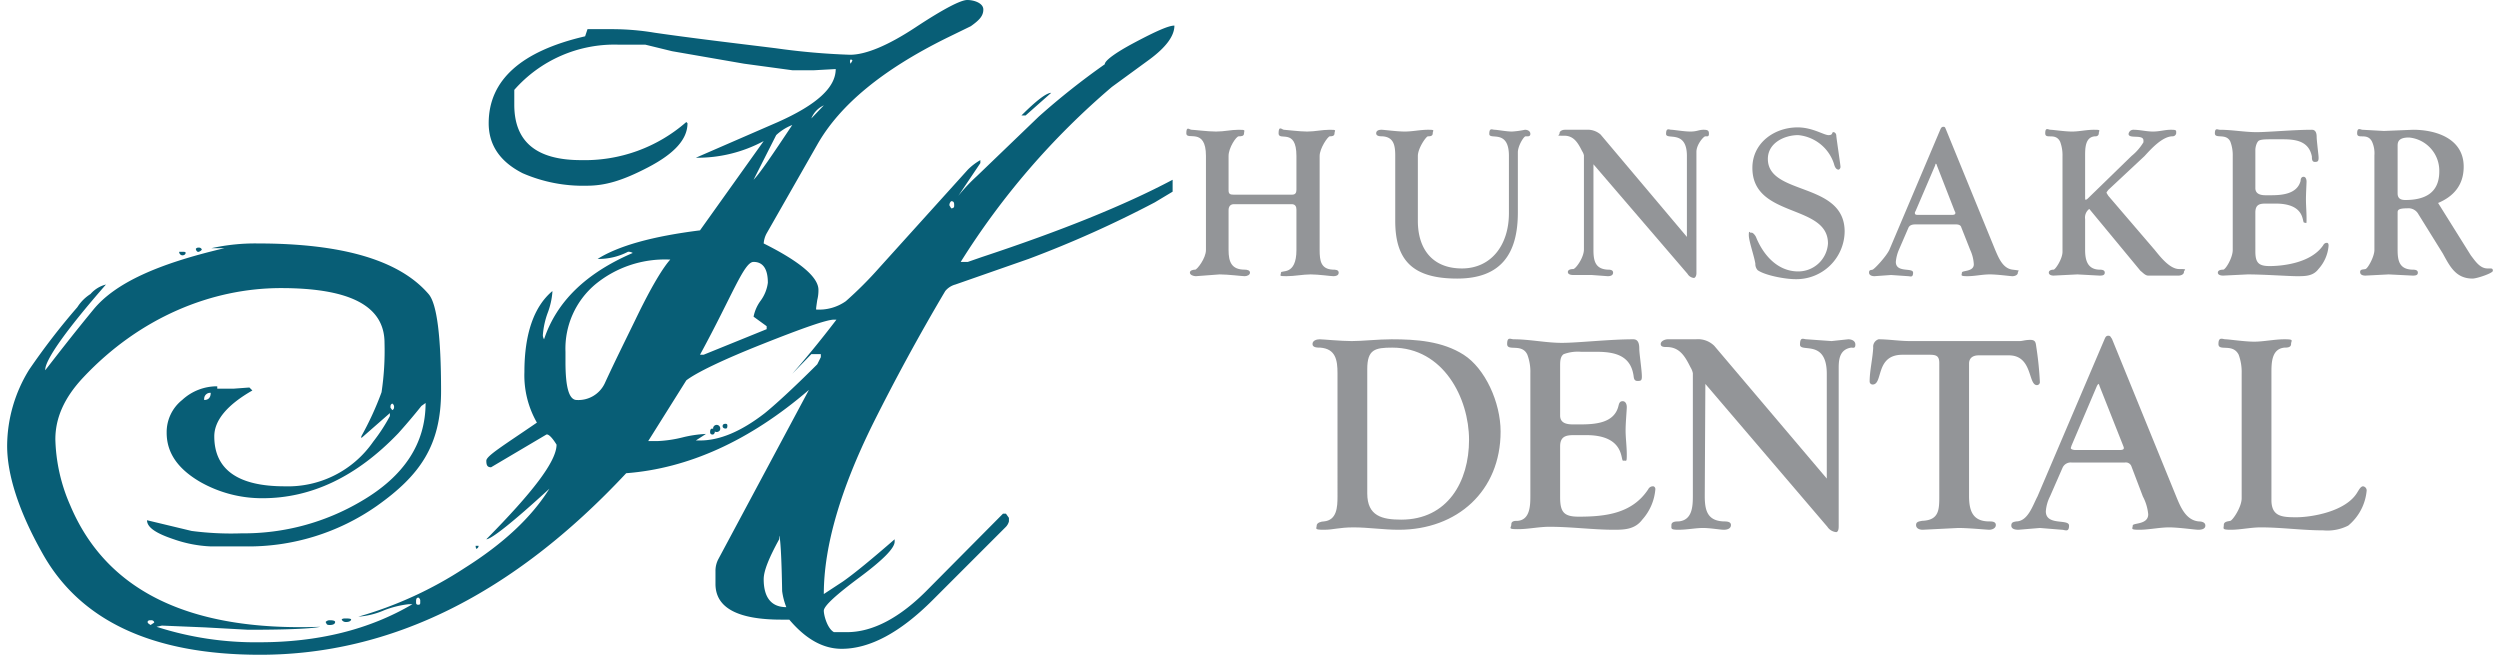 <?xml version="1.0" encoding="UTF-8"?> <svg xmlns="http://www.w3.org/2000/svg" viewBox="0 0 420 110" width="420px" height="110px"><g><g><g><path d="M224.7,62.7c0-2.2-.3-4.1-2.9-4.3-.5,0-1.3,0-1.3-.6s.7-.8,1.2-.8,3.6.3,5.4.3,4.4-.3,6.7-.3c4.1,0,8.5.3,12.1,2.6s6.2,8,6.2,12.9c0,10-7.3,16.5-17.1,16.5-2.6,0-5.1-.4-7.6-.4s-3.3.4-5,.4-1.2-.2-1.2-.7.8-.7,1.2-.7c2.2-.2,2.3-2.4,2.3-4.2Zm5,20.2c0,3.8,2.5,4.4,5.7,4.4,7.8,0,11.4-6.4,11.4-13.4s-4.3-15.5-12.9-15.5c-2.9,0-4.2.3-4.2,3.6Z" fill="#939598"></path><path d="M262.1,83.5c0,2.5.6,3.3,3.1,3.3,4.5,0,9-.5,11.7-4.6a.9.9,0,0,1,.7-.5h.2a.5.5,0,0,1,.3.5,8.7,8.7,0,0,1-2.2,5.1c-1.2,1.6-2.9,1.7-4.7,1.7-3.6,0-7.2-.5-10.9-.5-1.8,0-3.5.4-5.3.4s-1.1-.2-1.1-.8.6-.6,1.1-.6c2.1-.2,2.1-2.7,2.1-4.3V62.7a8.1,8.1,0,0,0-.5-3.1c-.9-2-3.4-.5-3.4-1.8s.6-.8,1.1-.8c2.7,0,5.4.6,8.1.6s8-.6,12-.6c.9,0,1,.9,1,1.6s.3,2.7.4,4,0,1.4-.7,1.4-.6-.7-.7-1.1c-.6-3.4-3.5-3.8-6.3-3.8h-2.5a6.8,6.8,0,0,0-2.9.4c-.6.4-.6,1.3-.6,2v8.3c0,1.3,1.1,1.5,2.2,1.5h1.1c2.6,0,5.8-.2,6.5-3.1.1-.4.2-.8.7-.8s.7.5.7,1-.2,2.6-.2,3.9.2,2.7.2,4.1-.1.9-.6,1,.4-4.3-6.2-4.3h-2.1c-1.3,0-2.3.2-2.3,1.9Z" fill="#939598"></path><path d="M286.4,83.3c0,2.4.4,4.2,3.2,4.3.4,0,1.2,0,1.2.6s-.6.8-1.2.8-2.3-.3-3.5-.3-2.7.3-4.1.3-1.2-.2-1.2-.8.8-.6,1.2-.6c2.3-.2,2.4-2.5,2.4-4.3V62.7a3,3,0,0,0-.4-1c-.9-1.8-1.8-3.4-4-3.4-.4,0-1,0-1-.5s.7-.8,1.2-.8h4.7a3.9,3.9,0,0,1,3.1,1.1l18.9,22.3V62.8c0-5.9-4.5-3.5-4.5-4.9s.6-.9,1.1-.9l4.2.3,2.8-.3c.5,0,1.2.2,1.2.9s-.4.5-.7.5c-1.9.3-2.1,1.9-2.1,3.4V88.3c0,.4,0,1-.4,1.1a2,2,0,0,1-1.5-.9l-20.5-24Z" fill="#939598"></path><path d="M319.6,59.6c-4.6,0-3.2,5-5,5a.5.5,0,0,1-.5-.5c0-1.8.5-3.8.6-5.7a1.3,1.3,0,0,1,.9-1.4c1.7,0,3.5.3,5.3.3h18.4c.5,0,.9-.2,1.8-.2s.9.5,1,1.2a56.1,56.1,0,0,1,.6,5.9.5.5,0,0,1-.5.5c-1.5,0-.7-5-4.7-5h-5.1c-.9,0-1.6.4-1.6,1.4V83.3c0,2.5.6,4.3,3.4,4.3.4,0,1.1,0,1.1.6s-.7.8-1.1.8-3.5-.3-5.2-.3l-6,.3c-.5,0-1.1-.2-1.1-.8s.6-.6,1-.7c2.9-.1,2.9-1.9,2.9-4.2V61c0-1.2-.5-1.4-1.6-1.4Z" fill="#939598"></path><path d="M353.6,56.9c.1-.2.2-.5.6-.5s.4.3.6.5l10.8,26.5c.7,1.7,1.6,4,3.8,4.2.4,0,1.1.1,1.1.7s-.7.7-1.2.7-3.3-.4-4.9-.4-3.4.4-5,.4-1.1-.2-1.1-.7,2.6-.1,2.6-1.9a8,8,0,0,0-.9-3l-1.9-5a1,1,0,0,0-1.1-.7h-9a1.5,1.5,0,0,0-1.5.9l-2.1,4.8a6.6,6.6,0,0,0-.7,2.5c0,2.5,3.9,1.2,3.9,2.4s-.7.7-1.2.7l-3.7-.3-3.6.3c-.5,0-1.2-.1-1.2-.7s.4-.6.8-.7c2,0,2.8-2.7,3.6-4.2Zm2.5,18.7c.2,0,.7,0,.7-.3s-.1-.3-.1-.4l-4-10.1c0-.1-.1-.3-.2-.3l-.2.3L348,74.9c0,.1-.1.2-.1.4s.5.3.7.3Z" fill="#939598"></path><path d="M381.6,84c0,2.8,1.8,2.9,4.2,2.9s8.4-.9,10.3-4.3c.2-.3.5-.9.9-.9a.7.7,0,0,1,.6.7,8.6,8.6,0,0,1-3.1,5.9,7.7,7.7,0,0,1-4.2.8c-3.5,0-7-.5-10.5-.5-1.7,0-3.4.4-5,.4s-1.2-.2-1.2-.8.7-.6,1.1-.7,1.9-2.3,1.9-3.8v-21a8.4,8.4,0,0,0-.5-3.1c-1-2-3.4-.5-3.4-1.8s.7-.8,1.2-.8,3.2.4,4.8.4,3.4-.4,5.1-.4,1.1.2,1.1.8-.7.6-1.1.6c-2.2.2-2.2,2.6-2.2,4.3Z" fill="#939598"></path></g><g><path d="M202.6,26.2c0-4.9-3.3-2.5-3.3-3.8s.5-.6.9-.6,2.7.3,4.1.3,2.5-.3,3.8-.3.9.1.9.6-.5.5-.9.5-1.7,1.9-1.7,3.3V32c0,.6.3.7.8.7h9.9c.5,0,.7-.3.7-.8V26.2c0-4.8-3-2.4-3-3.8s.6-.6.9-.6,2.6.3,3.9.3,2.5-.3,3.8-.3.8.1.8.6-.5.5-.8.5-1.7,2-1.7,3.3V42c0,1.8.2,3.2,2.2,3.3.4,0,1,0,1,.5s-.5.6-.9.6-2.5-.3-3.8-.3-2.7.3-4.1.3-.9-.1-.9-.6,2.6.6,2.6-3.8V35.2c0-.5-.2-.9-.8-.9h-9.7c-.6,0-.9.4-.9,1V42c0,2,.5,3.3,2.7,3.3.4,0,.9.1.9.5s-.5.6-.9.6-2.8-.3-4.2-.3l-4,.3c-.4,0-1-.2-1-.6s.6-.5.9-.5,1.8-1.9,1.8-3.3Z" fill="#939598"></path><path d="M255,35.7c0,6.9-2.8,11.1-10.2,11.1s-10.4-3-10.4-9.7V26.2c0-1.7-.2-3.2-2.2-3.3-.3,0-1,0-1-.5s.5-.6.9-.6,2.6.3,3.9.3,2.6-.3,3.9-.3.8.1.8.6-.5.5-.8.5-1.7,2-1.7,3.3V37.1c0,4.8,2.5,8,7.4,8s7.9-3.9,7.9-9.3V26.2c0-4.6-3.3-2.6-3.3-3.7s.5-.7.9-.7,2,.3,2.9.3a14.6,14.6,0,0,0,2.2-.3c.4,0,.9.2.9.7s-.5.4-.8.4-1.3,1.6-1.3,2.7V35.7Z" fill="#939598"></path><path d="M267.7,42c0,1.8.3,3.2,2.4,3.3.3,0,.9,0,.9.5s-.5.6-.9.6l-2.7-.2h-3.1c-.4,0-.9-.1-.9-.5s.5-.5.9-.5,1.8-1.9,1.8-3.3V26.1a2.1,2.1,0,0,0-.3-.7c-.7-1.4-1.4-2.6-3-2.6s-.8,0-.8-.4.5-.6.9-.6h3.6a3.3,3.3,0,0,1,2.4.8l14.5,17.2V26.2c0-4.5-3.5-2.6-3.5-3.7s.5-.7.9-.7,2.1.3,3.2.3,1.4-.3,2.2-.3.9.2.9.7-.3.4-.6.4-1.5,1.4-1.5,2.6V45.9c0,.3-.1.7-.4.8a1.4,1.4,0,0,1-1.1-.7L267.7,27.6Z" fill="#939598"></path><path d="M302,21.4c2.5,0,4.4,1.3,5.2,1.3s.5-.5.8-.5.5.3.5.6.7,4.9.7,5.2a.5.5,0,0,1-.3.5c-.5,0-.7-.6-.8-1a7,7,0,0,0-6-4.8c-2.3,0-5.1,1.3-5.1,4,0,6.2,12.9,3.8,12.9,12.2a8.1,8.1,0,0,1-8.3,8c-1.6,0-5-.6-6.3-1.5a1.5,1.5,0,0,1-.4-1.1c-.2-1.3-1.1-3.8-1.1-4.8s.2-.3.4-.4.6.3.8.7c1.2,3,3.6,5.8,7.1,5.8a5,5,0,0,0,5-4.7c0-6.7-12.7-4.2-12.7-12.7,0-4.2,3.7-6.8,7.6-6.8" fill="#939598"></path><path d="M326,21.7c.1-.2.2-.4.5-.4s.3.2.4.4L335.2,42c.6,1.4,1.3,3.1,2.9,3.3s.9.1.9.5-.5.6-.9.6-2.5-.3-3.8-.3-2.5.3-3.8.3-.9-.2-.9-.6,2-.1,2-1.4A6.5,6.5,0,0,0,331,42l-1.5-3.8c-.1-.4-.5-.5-.9-.5h-6.8c-.5,0-1,.1-1.2.6L319,42a6.5,6.5,0,0,0-.5,2c0,1.9,2.9.9,2.9,1.8s-.5.6-.8.6l-2.9-.2-2.8.2c-.3,0-.9-.1-.9-.6s.3-.4.6-.5,2.2-2.1,2.8-3.3Zm1.9,14.4c.2,0,.6,0,.6-.3a.4.4,0,0,0-.1-.3l-3-7.7c0-.1-.1-.3-.2-.3a1,1,0,0,0-.1.3l-3.3,7.7a.4.4,0,0,0-.1.3c0,.3.3.3.5.3Z" fill="#939598"></path><path d="M350.3,36.8V42c0,1.7.4,3.2,2.3,3.3.4,0,1,0,1,.5s-.5.5-.9.5l-3.7-.2-4,.2c-.3,0-.8-.1-.8-.5s.5-.5.8-.5,1.5-1.8,1.5-3V26.2a6.4,6.4,0,0,0-.4-2.4c-.8-1.6-2.5-.3-2.5-1.4s.5-.6.9-.6,2.4.3,3.6.3,2.4-.3,3.7-.3.8.1.8.6a.5.5,0,0,1-.5.5c-1.8,0-1.8,2-1.8,3.3v7.1a.5.5,0,0,0,.1.3l.3-.2,7.4-7.2a8.7,8.7,0,0,0,2-2.3v-.3c0-1.1-2.5-.2-2.5-1.1a.8.8,0,0,1,.8-.7c1.1,0,2.2.3,3.3.3s2-.3,3-.3.9.1.9.6a.6.6,0,0,1-.6.5c-1.7,0-3.6,2.1-4.7,3.3l-6.1,5.7-.3.4c0,.2.2.4.3.6L362,42c.9,1.1,2.5,3.2,4.1,3.2s.8.1.8.5-.5.6-.9.6h-5.1c-.5,0-.9-.5-1.3-.8L351,35.1a1.8,1.8,0,0,0-.7,1.7" fill="#939598"></path><path d="M378.9,42.2c0,1.9.5,2.5,2.4,2.5s6.9-.4,9-3.5a.7.7,0,0,1,.5-.4h.2c.2.1.2.3.2.5a6.6,6.6,0,0,1-1.7,3.9c-.9,1.2-2.2,1.2-3.6,1.2s-5.6-.3-8.3-.3l-4.1.2c-.4,0-.9-.1-.9-.5s.5-.5.9-.5,1.6-2,1.6-3.3V26.2a6.4,6.4,0,0,0-.4-2.4c-.7-1.5-2.6-.4-2.6-1.4s.5-.6.8-.6c2.1,0,4.2.4,6.2.4s6.2-.4,9.3-.4c.7,0,.8.7.8,1.2s.2,2.1.3,3.1-.1,1.1-.6,1.1-.5-.5-.5-.9c-.5-2.6-2.7-2.9-4.9-2.9h-1.9c-.9,0-1.9,0-2.2.3s-.5,1-.5,1.5v6.4c0,1,.9,1.2,1.7,1.2h.9c1.9,0,4.4-.2,5-2.4,0-.3.1-.7.5-.7s.5.5.5.8-.1,2-.1,3,.1,2.1.1,3.2,0,.7-.4.7.3-3.2-4.8-3.2h-1.6c-1,0-1.8.1-1.8,1.5Z" fill="#939598"></path><path d="M415.1,42.9c.7.9,1.5,2.2,2.8,2.2h.4c.3,0,.5,0,.5.4s-2.7,1.3-3.4,1.3c-2.8,0-3.8-2-5-4.2L406.3,36a1.9,1.9,0,0,0-1.9-1c-1.5,0-1.6.3-1.6.7V42c0,1.8.3,3.2,2.4,3.3.4,0,1,0,1,.5s-.5.5-.9.5l-4-.2-3.9.2c-.4,0-.9-.1-.9-.6s.5-.4.9-.5,1.5-2.1,1.5-3.2V26.1a4.7,4.7,0,0,0-.4-2.3c-.8-1.6-2.5-.3-2.5-1.4s.6-.6.9-.6l3.6.2,4.9-.2c3.9,0,8.5,1.5,8.5,6.2,0,3.1-1.7,5-4.3,6.1ZM402.8,32.5c0,.9.6,1.1,1.3,1.1,3.3,0,5.7-1.2,5.7-4.8a5.6,5.6,0,0,0-5.1-5.7c-1.8,0-1.9.8-1.9,1.4Z" fill="#939598"></path></g></g><path d="M197.3,4.3q0,2.6-4.2,5.7l-6.3,4.6A127.2,127.2,0,0,0,161.4,44h1.2l2.3-.8c13.3-4.4,24-8.7,32.1-13v2L194,34a184.1,184.1,0,0,1-21.2,9.5l-12.3,4.3a3.3,3.3,0,0,0-1.7,1.1c-4.5,7.6-8.5,15-12.1,22.2-5.5,11.1-8.3,20.7-8.3,28.7l3.2-2.1c2-1.4,4.9-3.8,8.7-7.1V91c0,1.1-2,3.1-5.9,6s-6,4.8-6,5.6.6,3,1.7,3.6h2.2c4.3,0,8.9-2.4,13.6-7.2l12.6-12.7h.5l.5.7v.6a2.1,2.1,0,0,1-.5.9l-12.3,12.3c-5.5,5.5-10.6,8.2-15.3,8.2-3.1,0-6-1.6-8.8-4.9h-1.3q-11.1,0-11.1-6V95.9a4.2,4.2,0,0,1,.5-2l15.2-28.4c-10,8.6-20.3,13.2-30.7,14Q76.7,110,43.7,110,16.6,110,7.1,92.9c-4-7.1-5.9-13.2-5.9-18A24.5,24.5,0,0,1,4.9,62.1,114.6,114.6,0,0,1,13,51.6a7.1,7.1,0,0,1,2.2-2.2,5.1,5.1,0,0,1,2.6-1.6C10.9,55.7,7.5,60.6,7.6,62.2,9.4,59.9,12,56.5,15.7,52s10.9-7.7,22-10.3H35.5a34,34,0,0,1,7.8-.8c14.2,0,23.8,2.8,28.7,8.5,1.4,1.6,2.1,7.1,2.1,16.3S70.5,79.9,63.3,85a37.6,37.6,0,0,1-21.9,6.8H35.5a21.4,21.4,0,0,1-6.3-1.2c-3-1-4.5-2-4.5-3.2l7.5,1.8a51.2,51.2,0,0,0,8.4.4,38.8,38.8,0,0,0,20.1-5.4q10.8-6.3,10.8-16.5l-.7.5c-.8,1-2.1,2.6-3.9,4.6-7,7.3-14.6,10.9-22.8,10.9A21,21,0,0,1,33.7,81c-3.8-2.2-5.7-4.9-5.7-8.3a6.9,6.9,0,0,1,2.6-5.5,8.6,8.6,0,0,1,5.9-2.3v.4h2.7l2.7-.2.5.5c-4.2,2.4-6.4,5-6.4,7.7,0,5.6,4,8.4,11.8,8.4a17.4,17.4,0,0,0,14.9-7.5,29.2,29.2,0,0,0,2.8-4.3v-.5l-4.8,4.2v-.3a51.5,51.5,0,0,0,3.4-7.4,47.1,47.1,0,0,0,.5-8.3c0-6.2-5.8-9.2-17.4-9.2S23.5,53.3,14,63.4c-3.2,3.4-4.7,6.8-4.7,10.4a29.2,29.2,0,0,0,2.5,11.1q9.1,21.6,42,20.4c-1.3.3-5.3.5-12.1.5l-7.3-.4-7.2-.3-.9.2a54.2,54.2,0,0,0,17.3,2.6c9.8,0,18.4-2.1,25.7-6.4h-.6a16.6,16.6,0,0,0-4.1,1,13.3,13.3,0,0,1-4.4,1.1,65.2,65.2,0,0,0,17.9-8.2c6.5-4.1,11.2-8.5,14.2-13.3-6.2,5.7-9.8,8.5-10.6,8.5,7.8-7.9,11.8-13.1,11.8-15.9-.8-1.3-1.4-1.8-1.7-1.7l-9.3,5.5c-.6,0-.8-.3-.8-1.1s2.8-2.5,8.5-6.4a16,16,0,0,1-2.1-8.5c0-6.4,1.6-11,4.7-13.6v.2a12.7,12.7,0,0,1-.8,3.5,13.7,13.7,0,0,0-.8,3.7,1.4,1.4,0,0,0,.2.7c2.1-6.3,7-11.1,14.9-14.5a1.3,1.3,0,0,0-.8-.2,10.7,10.7,0,0,1-5.1,1.2c3.5-2.2,9.2-3.8,17.2-4.8l10.7-15a23.5,23.5,0,0,1-11.4,2.8l13.8-6c6.5-2.9,9.7-5.8,9.7-8.9l-3.6.2h-3.7L125,10.7,112.9,8.6l-4.5-1.1h-4.6a22.4,22.4,0,0,0-17.4,7.6v2.5c0,6.2,3.7,9.3,11.2,9.3a25.9,25.9,0,0,0,17.7-6.4l.2.2c0,2.7-2.2,5.1-6.6,7.4s-7.3,3.1-10.3,3.1a25.4,25.4,0,0,1-10.8-2.1q-5.7-2.9-5.7-8.4c0-7.2,5.4-12.1,16.2-14.6l.4-1.2h4.5a43.7,43.7,0,0,1,6.8.6c6.2.9,13,1.7,20.3,2.6a116.6,116.6,0,0,0,12.5,1.1c2.6,0,6.3-1.5,11-4.6S161.4,0,162.5,0s2.7.5,2.7,1.6-.7,1.8-2.1,2.8l-4.1,2c-10.7,5.3-17.9,11.2-21.7,17.9l-8.5,14.9a4.1,4.1,0,0,0-.5,1.7c6.2,3.1,9.2,5.7,9.2,7.8a6.6,6.6,0,0,1-.2,1.7c-.1.7-.2,1.3-.2,1.6a7.8,7.8,0,0,0,5-1.4,64.3,64.3,0,0,0,5.6-5.6l14.9-16.5a9.8,9.8,0,0,1,2.1-1.6v.5L161,32.9a28.5,28.5,0,0,1,3.1-3.3l10.4-10a122,122,0,0,1,11.1-8.8c0-.6,1.7-1.9,5.1-3.7s5.6-2.8,6.6-2.8M25.9,104.5a.5.5,0,0,0-.5-.3h-.2c-.2,0-.4.1-.4.3s.2.3.5.5l.6-.4Zm5.3-62.1c0,.3-.2.5-.6.5a.6.6,0,0,1-.5-.6h.7c.3,0,.4.1.4.2m2.7-.6c0,.1-.2.3-.5.4s-.5-.3-.5-.5a.5.5,0,0,1,.4-.2h.2a.5.5,0,0,1,.4.3M35.5,66h-.1A1,1,0,0,0,34.3,67v.2c.7,0,1.1-.4,1.1-1.2m20.9,38.5c0,.3-.3.5-.9.5s-.5-.2-.7-.5a.9.9,0,0,1,.7-.3q.9,0,.9.3m2.7-.5c0,.3-.3.5-.9.5a.8.8,0,0,1-.7-.4h0c.1-.2.4-.2.7-.2s.9,0,.9.2m7.2-35.7a.6.6,0,0,0-.3-.6.5.5,0,0,0-.3.5v.2l.3.4a.5.5,0,0,0,.3-.5m4.4,32.8v-.2a.6.6,0,0,0-.3-.6c-.3,0-.4.2-.4.6v.2c0,.3.1.4.4.4s.3-.2.3-.4m9.8-9.5a.5.5,0,0,1-.4.5,2,2,0,0,1-.1-.5h.5m32.2-48.1h-.3a18.4,18.4,0,0,0-12.2,4.1A14.1,14.1,0,0,0,95,59.1v1.7c0,4.3.6,6.4,1.9,6.4a4.9,4.9,0,0,0,4.7-2.8c1.7-3.7,3.5-7.3,5.2-10.8,2.6-5.4,4.6-8.7,5.9-10.1m27.9,10.2h-.5c-1.2,0-5.2,1.4-12,4.1s-11.1,4.8-12.8,6.1l-6.4,10.2h1.6a21,21,0,0,0,4.1-.6,20.2,20.2,0,0,1,4-.6l-1.7,1.1h.7c3.3,0,6.9-1.5,10.9-4.6,1.6-1.3,4.6-4,8.8-8.2l.6-1.2v-.5h-1.6l-3.2,3.3c2.1-2.4,4.6-5.4,7.5-9.2M129,47.5c0-2.3-.8-3.5-2.4-3.5s-3.5,5.5-9,15.6h.6l10.6-4.3v-.5l-2.2-1.6a6.7,6.7,0,0,1,1.2-2.7,6.5,6.5,0,0,0,1.2-3m-8.9,25.1c-.1.3-.2.4-.4.4s-.4-.1-.4-.4h0c0-.4.1-.6.4-.6a.8.8,0,0,1,.4.7m.9-.7a.5.5,0,0,1-.3.5.6.6,0,1,1,.3-.5m1.2-.5c0,.4-.1.5-.3.5s-.5-.1-.5-.4h0c0-.3.2-.4.5-.4s.3.2.3.4M133.1,21a8.4,8.4,0,0,0-2.7,1.7l-3.8,7.5c1-1,3.1-4.1,6.5-9.2m-1,81a11.2,11.2,0,0,1-.7-2.7c-.1-5.9-.3-9-.5-9.3v.6c-1.7,3.1-2.6,5.3-2.6,6.7,0,3.1,1.3,4.7,3.8,4.7m6.3-84.3a4.1,4.1,0,0,0-2.1,2.2Zm4.8-7.5c0-.1-.1-.2-.3-.2a.4.4,0,0,0-.1.3,1,1,0,0,0,.1.4l.3-.5m17.1,24.2c0-.4-.1-.6-.5-.6a.9.9,0,0,0-.3.7l.3.5c.4,0,.5-.2.5-.4Zm16.3-18.8-4.3,3.8h-.7c2.5-2.5,4.2-3.8,5-3.8" fill="#085e76"></path></g></svg> 